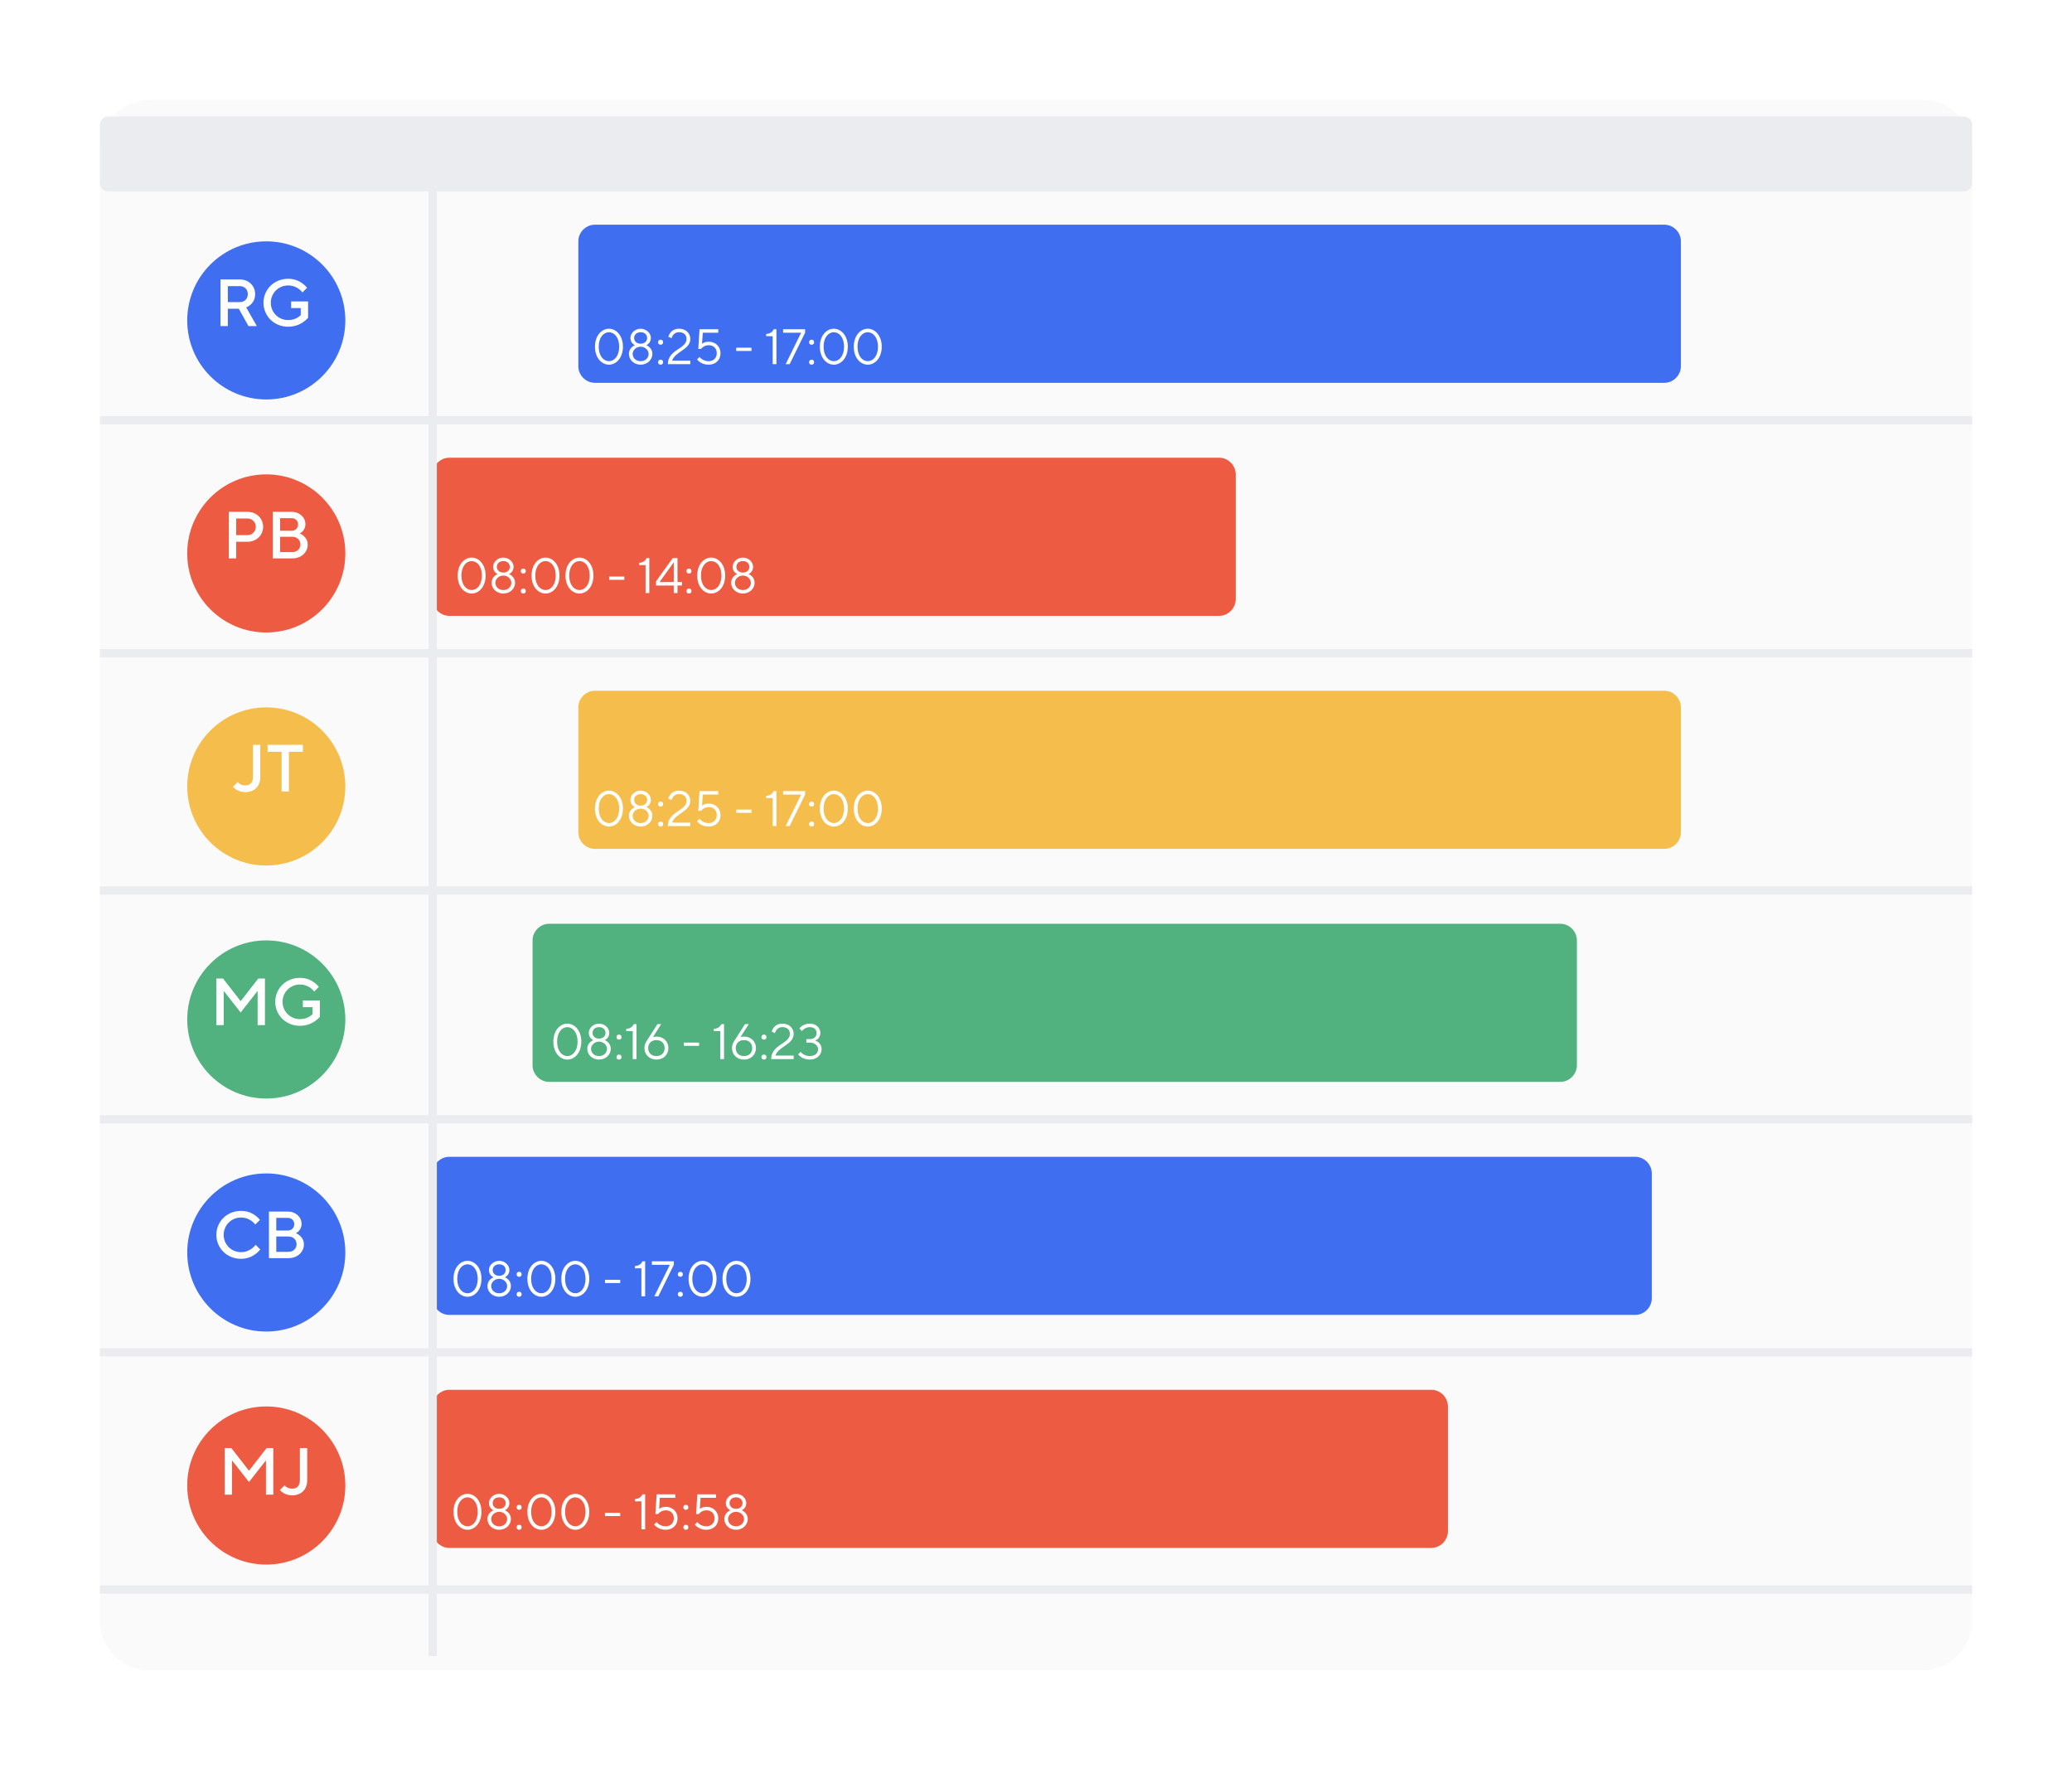 <svg width="498" height="426" viewBox="0 0 498 426" fill="none" xmlns="http://www.w3.org/2000/svg">
<g filter="url(#filter0_d)">
<path d="M474 33C474 26.373 468.627 21 462 21H36C29.373 21 24 26.373 24 33V386.43C24 393.057 29.373 398.43 36 398.43H462C468.627 398.43 474 393.057 474 386.43V33Z" fill="#FAFAFB"/>
</g>
<path d="M143.001 55H400C401.657 55 403 56.343 403 58V88C403 89.657 401.657 91 400 91H143C141.343 91 140 89.657 140 88L140.001 58C140.001 56.343 141.344 55 143.001 55Z" fill="#406EF1" stroke="#406EF1" stroke-width="2"/>
<path d="M26.001 29H472C472.552 29 473 29.448 473 30V44C473 44.552 472.552 45 472 45H26C25.448 45 25 44.552 25 44L25.001 30C25.001 29.448 25.449 29 26.001 29Z" fill="#EBECEF" stroke="#EBECEF" stroke-width="2"/>
<path d="M108.001 111H293C294.657 111 296 112.343 296 114V144C296 145.657 294.657 147 293 147H108C106.343 147 105 145.657 105 144L105.001 114C105.001 112.343 106.344 111 108.001 111Z" fill="#EC5B42" stroke="#EC5B42" stroke-width="2"/>
<path d="M143.001 167H400C401.657 167 403 168.343 403 170V200C403 201.657 401.657 203 400 203H143C141.343 203 140 201.657 140 200L140.001 170C140.001 168.343 141.344 167 143.001 167Z" fill="#F5BE4C" stroke="#F5BE4C" stroke-width="2"/>
<path d="M132.001 223H375C376.657 223 378 224.343 378 226V256C378 257.657 376.657 259 375 259H132C130.343 259 129 257.657 129 256L129.001 226C129.001 224.343 130.344 223 132.001 223Z" fill="#51B27F" stroke="#51B27F" stroke-width="2"/>
<path d="M108.001 279H393C394.657 279 396 280.343 396 282V312C396 313.657 394.657 315 393 315H108C106.343 315 105 313.657 105 312L105.001 282C105.001 280.343 106.344 279 108.001 279Z" fill="#406EF1" stroke="#406EF1" stroke-width="2"/>
<path d="M108.001 335H344C345.657 335 347 336.343 347 338V368C347 369.657 345.657 371 344 371H108C106.343 371 105 369.657 105 368L105.001 338C105.001 336.343 106.344 335 108.001 335Z" fill="#EC5B42" stroke="#EC5B42" stroke-width="2"/>
<path d="M104 398L104 46" stroke="#EBECEF" stroke-width="2"/>
<path d="M24 101L474 101" stroke="#EBECEF" stroke-width="2"/>
<path d="M24 157L474 157" stroke="#EBECEF" stroke-width="2"/>
<path d="M24 214L474 214" stroke="#EBECEF" stroke-width="2"/>
<path d="M24 269L474 269" stroke="#EBECEF" stroke-width="2"/>
<path d="M24 325L474 325" stroke="#EBECEF" stroke-width="2"/>
<path d="M24 382L474 382" stroke="#EBECEF" stroke-width="2"/>
<g filter="url(#filter1_d)">
<circle cx="64" cy="129" r="19" fill="#EC5B42"/>
</g>
<g filter="url(#filter2_d)">
<circle cx="64" cy="185" r="19" fill="#F5BE4C"/>
</g>
<g filter="url(#filter3_d)">
<circle cx="64" cy="241" r="19" fill="#51B27F"/>
</g>
<g filter="url(#filter4_d)">
<circle cx="64" cy="297" r="19" fill="#406EF1"/>
</g>
<g filter="url(#filter5_d)">
<circle cx="64" cy="353" r="19" fill="#EC5B42"/>
</g>
<g filter="url(#filter6_d)">
<circle cx="64" cy="73" r="19" fill="#406EF1"/>
</g>
<path d="M53 78.36H54.76V74.2H57.4L59.72 78.36H61.72L59.176 73.88C59.576 73.72 59.928 73.496 60.248 73.208C60.776 72.712 61.32 71.944 61.32 70.68C61.32 68.696 59.8 67.16 57.64 67.16H53V78.36ZM54.76 72.6V68.76H57.64C58.776 68.76 59.56 69.544 59.56 70.68C59.56 71.816 58.776 72.6 57.64 72.6H54.76Z" fill="white"/>
<path d="M69.967 74.04H72.287V75.72C72.079 75.944 71.823 76.152 71.519 76.328C71.007 76.632 70.255 76.92 69.247 76.92C66.927 76.92 65.087 75.08 65.087 72.76C65.087 70.44 66.927 68.6 69.247 68.6C70.399 68.6 71.263 69.016 71.839 69.448C72.175 69.688 72.463 69.976 72.687 70.28L73.807 69.16C73.487 68.76 73.103 68.408 72.671 68.088C71.903 67.528 70.783 67 69.247 67C65.887 67 63.327 69.56 63.327 72.76C63.327 75.96 65.887 78.52 69.247 78.52C70.799 78.52 71.999 78.008 72.815 77.448C73.295 77.128 73.711 76.76 74.047 76.36V72.44H69.967V74.04Z" fill="white"/>
<path d="M55 134.2H56.76V130.2H59.48C61.656 130.2 63.24 128.6 63.24 126.6C63.24 124.6 61.656 123 59.48 123H55V134.2ZM56.76 128.6V124.6H59.48C60.6 124.6 61.48 125.48 61.48 126.6C61.48 127.72 60.6 128.6 59.48 128.6H56.76Z" fill="white"/>
<path d="M65.562 134.2H70.282C72.442 134.2 73.963 132.68 73.963 130.92C73.963 129.912 73.499 129.24 73.002 128.808C72.731 128.552 72.41 128.344 72.043 128.2C72.299 128.072 72.522 127.912 72.715 127.704C73.05 127.336 73.403 126.808 73.403 125.96C73.403 124.36 72.043 123 70.043 123H65.562V134.2ZM67.323 132.68V129H70.282C71.418 129 72.203 129.8 72.203 130.84C72.203 131.88 71.418 132.68 70.282 132.68H67.323ZM67.323 127.56V124.52H70.043C71.002 124.52 71.642 125.144 71.642 126.04C71.642 126.936 71.002 127.56 70.043 127.56H67.323Z" fill="white"/>
<path d="M56 189.08C56.208 189.32 56.448 189.528 56.736 189.72C57.232 190.04 57.936 190.36 58.96 190.36C61.136 190.36 62.56 188.936 62.56 186.76V179H60.8V186.76C60.8 188.04 60.096 188.76 58.96 188.76C58.336 188.76 57.888 188.568 57.584 188.36C57.408 188.248 57.248 188.104 57.12 187.96L56 189.08Z" fill="white"/>
<path d="M67.68 190.2H69.44V180.68H72.8V179H64.32V180.68H67.68V190.2Z" fill="white"/>
<path d="M52 246.36H53.76V238.12L57.84 243.32L61.92 238.12V246.36H63.68V235.16H62.08L57.84 240.6L53.6 235.16H52V246.36Z" fill="white"/>
<path d="M72.795 242.04H75.115V243.72C74.907 243.944 74.651 244.152 74.347 244.328C73.835 244.632 73.083 244.92 72.075 244.92C69.755 244.92 67.915 243.08 67.915 240.76C67.915 238.44 69.755 236.6 72.075 236.6C73.227 236.6 74.091 237.016 74.667 237.448C75.003 237.688 75.291 237.976 75.515 238.28L76.635 237.16C76.315 236.76 75.931 236.408 75.499 236.088C74.731 235.528 73.611 235 72.075 235C68.715 235 66.155 237.56 66.155 240.76C66.155 243.96 68.715 246.52 72.075 246.52C73.627 246.52 74.827 246.008 75.643 245.448C76.123 245.128 76.539 244.76 76.875 244.36V240.44H72.795V242.04Z" fill="white"/>
<path d="M61.44 299.16C61.2 299.496 60.896 299.784 60.544 300.04C59.952 300.488 59.072 300.92 57.92 300.92C55.6 300.92 53.76 299.08 53.76 296.76C53.76 294.44 55.6 292.6 57.92 292.6C59.072 292.6 59.936 293.016 60.512 293.448C60.848 293.688 61.136 293.976 61.36 294.28L62.48 293.16C62.16 292.76 61.776 292.408 61.344 292.088C60.576 291.528 59.456 291 57.92 291C54.56 291 52 293.56 52 296.76C52 299.96 54.56 302.52 57.92 302.52C59.456 302.52 60.592 301.96 61.376 301.4C61.84 301.064 62.224 300.696 62.56 300.28L61.44 299.16Z" fill="white"/>
<path d="M64.642 302.36H69.362C71.522 302.36 73.042 300.84 73.042 299.08C73.042 298.072 72.578 297.4 72.082 296.968C71.81 296.712 71.49 296.504 71.122 296.36C71.378 296.232 71.602 296.072 71.794 295.864C72.13 295.496 72.482 294.968 72.482 294.12C72.482 292.52 71.122 291.16 69.122 291.16H64.642V302.36ZM66.402 300.84V297.16H69.362C70.498 297.16 71.282 297.96 71.282 299C71.282 300.04 70.498 300.84 69.362 300.84H66.402ZM66.402 295.72V292.68H69.122C70.082 292.68 70.722 293.304 70.722 294.2C70.722 295.096 70.082 295.72 69.122 295.72H66.402Z" fill="white"/>
<path d="M54 359.2H55.76V350.96L59.84 356.16L63.92 350.96V359.2H65.68V348H64.08L59.84 353.44L55.6 348H54V359.2Z" fill="white"/>
<path d="M67.275 358.08C67.483 358.32 67.723 358.528 68.011 358.72C68.507 359.04 69.211 359.36 70.235 359.36C72.411 359.36 73.835 357.936 73.835 355.76V348H72.075V355.76C72.075 357.04 71.371 357.76 70.235 357.76C69.611 357.76 69.163 357.568 68.859 357.36C68.683 357.248 68.523 357.104 68.395 356.96L67.275 358.08Z" fill="white"/>
<path d="M146.372 87.64C148.1 87.64 149.72 86.02 149.72 83.32C149.72 80.62 148.088 79 146.36 79C144.632 79 143 80.62 143 83.32C143 86.02 144.62 87.64 146.372 87.64ZM146.372 86.8C145.1 86.8 143.9 85.6 143.9 83.32C143.9 81.04 145.112 79.84 146.36 79.84C147.608 79.84 148.82 81.04 148.82 83.32C148.82 85.6 147.608 86.8 146.372 86.8Z" fill="white"/>
<path d="M151.156 85.06C151.156 86.44 152.344 87.64 153.976 87.64C155.608 87.64 156.796 86.44 156.796 85.06C156.796 84.28 156.448 83.764 156.076 83.428C155.872 83.236 155.632 83.08 155.356 82.96C155.56 82.852 155.74 82.72 155.896 82.564C156.172 82.288 156.436 81.856 156.436 81.22C156.436 80.08 155.356 79 153.976 79C152.596 79 151.516 80.08 151.516 81.22C151.516 81.856 151.78 82.288 152.056 82.564C152.212 82.72 152.392 82.852 152.596 82.96C152.32 83.08 152.08 83.236 151.876 83.428C151.504 83.764 151.156 84.28 151.156 85.06ZM152.416 81.22C152.416 80.44 153.016 79.84 153.976 79.84C154.936 79.84 155.536 80.44 155.536 81.22C155.536 82 154.936 82.6 153.976 82.6C153.016 82.6 152.416 82 152.416 81.22ZM152.056 85.06C152.056 84.16 152.896 83.32 153.976 83.32C155.056 83.32 155.896 84.16 155.896 85.06C155.896 85.96 155.176 86.8 153.976 86.8C152.776 86.8 152.056 85.96 152.056 85.06Z" fill="white"/>
<path d="M158.174 87.04C158.174 87.412 158.402 87.64 158.774 87.64C159.146 87.64 159.374 87.412 159.374 87.04C159.374 86.668 159.146 86.44 158.774 86.44C158.402 86.44 158.174 86.668 158.174 87.04ZM158.174 82.24C158.174 82.612 158.402 82.84 158.774 82.84C159.146 82.84 159.374 82.612 159.374 82.24C159.374 81.868 159.146 81.64 158.774 81.64C158.402 81.64 158.174 81.868 158.174 82.24Z" fill="white"/>
<path d="M161.534 86.68C162.254 84.46 165.914 84.04 165.914 81.46C165.914 80.08 164.846 79 163.214 79C162.122 79 161.498 79.48 161.114 79.96C160.898 80.236 160.742 80.56 160.634 80.92L161.414 81.28C161.486 81.004 161.594 80.764 161.75 80.56C162.026 80.188 162.446 79.84 163.214 79.84C164.366 79.84 165.014 80.5 165.014 81.46C165.014 83.872 160.514 83.98 160.514 87.52H165.914V86.68H161.534Z" fill="white"/>
<path d="M167.532 86.38C167.724 86.62 167.952 86.836 168.216 87.016C168.684 87.34 169.344 87.64 170.292 87.64C172.032 87.64 173.172 86.5 173.172 84.88C173.172 83.308 171.984 82.12 170.352 82.12C169.836 82.12 169.44 82.228 169.164 82.36C169.008 82.432 168.864 82.516 168.732 82.6L168.912 79.96H172.632V79.12H168.132L167.832 83.86H168.492C168.612 83.704 168.768 83.548 168.948 83.416C169.248 83.188 169.716 82.96 170.352 82.96C171.504 82.96 172.272 83.728 172.272 84.88C172.272 86.032 171.492 86.8 170.292 86.8C169.572 86.8 169.044 86.548 168.672 86.296C168.468 86.152 168.288 85.984 168.132 85.78L167.532 86.38Z" fill="white"/>
<path d="M176.957 84.34H180.617V83.56H176.957V84.34Z" fill="white"/>
<path d="M185.711 87.52H186.611V79.12H185.951C185.867 79.324 185.747 79.516 185.591 79.672C185.315 79.948 184.871 80.224 184.151 80.26V80.8H185.711V87.52Z" fill="white"/>
<path d="M188.826 87.52H189.786L193.506 79.96V79.12H188.226V79.96H192.546L188.826 87.52Z" fill="white"/>
<path d="M194.467 87.04C194.467 87.412 194.695 87.64 195.067 87.64C195.439 87.64 195.667 87.412 195.667 87.04C195.667 86.668 195.439 86.44 195.067 86.44C194.695 86.44 194.467 86.668 194.467 87.04ZM194.467 82.24C194.467 82.612 194.695 82.84 195.067 82.84C195.439 82.84 195.667 82.612 195.667 82.24C195.667 81.868 195.439 81.64 195.067 81.64C194.695 81.64 194.467 81.868 194.467 82.24Z" fill="white"/>
<path d="M200.419 87.64C202.147 87.64 203.767 86.02 203.767 83.32C203.767 80.62 202.135 79 200.407 79C198.679 79 197.047 80.62 197.047 83.32C197.047 86.02 198.667 87.64 200.419 87.64ZM200.419 86.8C199.147 86.8 197.947 85.6 197.947 83.32C197.947 81.04 199.159 79.84 200.407 79.84C201.655 79.84 202.867 81.04 202.867 83.32C202.867 85.6 201.655 86.8 200.419 86.8Z" fill="white"/>
<path d="M208.575 87.64C210.303 87.64 211.923 86.02 211.923 83.32C211.923 80.62 210.291 79 208.563 79C206.835 79 205.203 80.62 205.203 83.32C205.203 86.02 206.823 87.64 208.575 87.64ZM208.575 86.8C207.303 86.8 206.103 85.6 206.103 83.32C206.103 81.04 207.315 79.84 208.563 79.84C209.811 79.84 211.023 81.04 211.023 83.32C211.023 85.6 209.811 86.8 208.575 86.8Z" fill="white"/>
<path d="M113.372 142.64C115.1 142.64 116.72 141.02 116.72 138.32C116.72 135.62 115.088 134 113.36 134C111.632 134 110 135.62 110 138.32C110 141.02 111.62 142.64 113.372 142.64ZM113.372 141.8C112.1 141.8 110.9 140.6 110.9 138.32C110.9 136.04 112.112 134.84 113.36 134.84C114.608 134.84 115.82 136.04 115.82 138.32C115.82 140.6 114.608 141.8 113.372 141.8Z" fill="white"/>
<path d="M118.156 140.06C118.156 141.44 119.344 142.64 120.976 142.64C122.608 142.64 123.796 141.44 123.796 140.06C123.796 139.28 123.448 138.764 123.076 138.428C122.872 138.236 122.632 138.08 122.356 137.96C122.56 137.852 122.74 137.72 122.896 137.564C123.172 137.288 123.436 136.856 123.436 136.22C123.436 135.08 122.356 134 120.976 134C119.596 134 118.516 135.08 118.516 136.22C118.516 136.856 118.78 137.288 119.056 137.564C119.212 137.72 119.392 137.852 119.596 137.96C119.32 138.08 119.08 138.236 118.876 138.428C118.504 138.764 118.156 139.28 118.156 140.06ZM119.416 136.22C119.416 135.44 120.016 134.84 120.976 134.84C121.936 134.84 122.536 135.44 122.536 136.22C122.536 137 121.936 137.6 120.976 137.6C120.016 137.6 119.416 137 119.416 136.22ZM119.056 140.06C119.056 139.16 119.896 138.32 120.976 138.32C122.056 138.32 122.896 139.16 122.896 140.06C122.896 140.96 122.176 141.8 120.976 141.8C119.776 141.8 119.056 140.96 119.056 140.06Z" fill="white"/>
<path d="M125.174 142.04C125.174 142.412 125.402 142.64 125.774 142.64C126.146 142.64 126.374 142.412 126.374 142.04C126.374 141.668 126.146 141.44 125.774 141.44C125.402 141.44 125.174 141.668 125.174 142.04ZM125.174 137.24C125.174 137.612 125.402 137.84 125.774 137.84C126.146 137.84 126.374 137.612 126.374 137.24C126.374 136.868 126.146 136.64 125.774 136.64C125.402 136.64 125.174 136.868 125.174 137.24Z" fill="white"/>
<path d="M131.126 142.64C132.854 142.64 134.474 141.02 134.474 138.32C134.474 135.62 132.842 134 131.114 134C129.386 134 127.754 135.62 127.754 138.32C127.754 141.02 129.374 142.64 131.126 142.64ZM131.126 141.8C129.854 141.8 128.654 140.6 128.654 138.32C128.654 136.04 129.866 134.84 131.114 134.84C132.362 134.84 133.574 136.04 133.574 138.32C133.574 140.6 132.362 141.8 131.126 141.8Z" fill="white"/>
<path d="M139.282 142.64C141.01 142.64 142.63 141.02 142.63 138.32C142.63 135.62 140.998 134 139.27 134C137.542 134 135.91 135.62 135.91 138.32C135.91 141.02 137.53 142.64 139.282 142.64ZM139.282 141.8C138.01 141.8 136.81 140.6 136.81 138.32C136.81 136.04 138.022 134.84 139.27 134.84C140.518 134.84 141.73 136.04 141.73 138.32C141.73 140.6 140.518 141.8 139.282 141.8Z" fill="white"/>
<path d="M146.406 139.34H150.066V138.56H146.406V139.34Z" fill="white"/>
<path d="M155.16 142.52H156.06V134.12H155.4C155.316 134.324 155.196 134.516 155.04 134.672C154.764 134.948 154.32 135.224 153.6 135.26V135.8H155.16V142.52Z" fill="white"/>
<path d="M157.675 140.72H161.935V142.52H162.835V140.72H163.915V139.88H162.835V134.12H161.695L157.675 139.7V140.72ZM158.515 139.88L161.935 135.14V139.88H158.515Z" fill="white"/>
<path d="M164.995 142.04C164.995 142.412 165.223 142.64 165.595 142.64C165.967 142.64 166.195 142.412 166.195 142.04C166.195 141.668 165.967 141.44 165.595 141.44C165.223 141.44 164.995 141.668 164.995 142.04ZM164.995 137.24C164.995 137.612 165.223 137.84 165.595 137.84C165.967 137.84 166.195 137.612 166.195 137.24C166.195 136.868 165.967 136.64 165.595 136.64C165.223 136.64 164.995 136.868 164.995 137.24Z" fill="white"/>
<path d="M170.946 142.64C172.674 142.64 174.294 141.02 174.294 138.32C174.294 135.62 172.662 134 170.934 134C169.206 134 167.574 135.62 167.574 138.32C167.574 141.02 169.194 142.64 170.946 142.64ZM170.946 141.8C169.674 141.8 168.474 140.6 168.474 138.32C168.474 136.04 169.686 134.84 170.934 134.84C172.182 134.84 173.394 136.04 173.394 138.32C173.394 140.6 172.182 141.8 170.946 141.8Z" fill="white"/>
<path d="M175.73 140.06C175.73 141.44 176.918 142.64 178.55 142.64C180.182 142.64 181.37 141.44 181.37 140.06C181.37 139.28 181.022 138.764 180.65 138.428C180.446 138.236 180.206 138.08 179.93 137.96C180.134 137.852 180.314 137.72 180.47 137.564C180.746 137.288 181.01 136.856 181.01 136.22C181.01 135.08 179.93 134 178.55 134C177.17 134 176.09 135.08 176.09 136.22C176.09 136.856 176.354 137.288 176.63 137.564C176.786 137.72 176.966 137.852 177.17 137.96C176.894 138.08 176.654 138.236 176.45 138.428C176.078 138.764 175.73 139.28 175.73 140.06ZM176.99 136.22C176.99 135.44 177.59 134.84 178.55 134.84C179.51 134.84 180.11 135.44 180.11 136.22C180.11 137 179.51 137.6 178.55 137.6C177.59 137.6 176.99 137 176.99 136.22ZM176.63 140.06C176.63 139.16 177.47 138.32 178.55 138.32C179.63 138.32 180.47 139.16 180.47 140.06C180.47 140.96 179.75 141.8 178.55 141.8C177.35 141.8 176.63 140.96 176.63 140.06Z" fill="white"/>
<path d="M146.372 198.64C148.1 198.64 149.72 197.02 149.72 194.32C149.72 191.62 148.088 190 146.36 190C144.632 190 143 191.62 143 194.32C143 197.02 144.62 198.64 146.372 198.64ZM146.372 197.8C145.1 197.8 143.9 196.6 143.9 194.32C143.9 192.04 145.112 190.84 146.36 190.84C147.608 190.84 148.82 192.04 148.82 194.32C148.82 196.6 147.608 197.8 146.372 197.8Z" fill="white"/>
<path d="M151.156 196.06C151.156 197.44 152.344 198.64 153.976 198.64C155.608 198.64 156.796 197.44 156.796 196.06C156.796 195.28 156.448 194.764 156.076 194.428C155.872 194.236 155.632 194.08 155.356 193.96C155.56 193.852 155.74 193.72 155.896 193.564C156.172 193.288 156.436 192.856 156.436 192.22C156.436 191.08 155.356 190 153.976 190C152.596 190 151.516 191.08 151.516 192.22C151.516 192.856 151.78 193.288 152.056 193.564C152.212 193.72 152.392 193.852 152.596 193.96C152.32 194.08 152.08 194.236 151.876 194.428C151.504 194.764 151.156 195.28 151.156 196.06ZM152.416 192.22C152.416 191.44 153.016 190.84 153.976 190.84C154.936 190.84 155.536 191.44 155.536 192.22C155.536 193 154.936 193.6 153.976 193.6C153.016 193.6 152.416 193 152.416 192.22ZM152.056 196.06C152.056 195.16 152.896 194.32 153.976 194.32C155.056 194.32 155.896 195.16 155.896 196.06C155.896 196.96 155.176 197.8 153.976 197.8C152.776 197.8 152.056 196.96 152.056 196.06Z" fill="white"/>
<path d="M158.174 198.04C158.174 198.412 158.402 198.64 158.774 198.64C159.146 198.64 159.374 198.412 159.374 198.04C159.374 197.668 159.146 197.44 158.774 197.44C158.402 197.44 158.174 197.668 158.174 198.04ZM158.174 193.24C158.174 193.612 158.402 193.84 158.774 193.84C159.146 193.84 159.374 193.612 159.374 193.24C159.374 192.868 159.146 192.64 158.774 192.64C158.402 192.64 158.174 192.868 158.174 193.24Z" fill="white"/>
<path d="M161.534 197.68C162.254 195.46 165.914 195.04 165.914 192.46C165.914 191.08 164.846 190 163.214 190C162.122 190 161.498 190.48 161.114 190.96C160.898 191.236 160.742 191.56 160.634 191.92L161.414 192.28C161.486 192.004 161.594 191.764 161.75 191.56C162.026 191.188 162.446 190.84 163.214 190.84C164.366 190.84 165.014 191.5 165.014 192.46C165.014 194.872 160.514 194.98 160.514 198.52H165.914V197.68H161.534Z" fill="white"/>
<path d="M167.532 197.38C167.724 197.62 167.952 197.836 168.216 198.016C168.684 198.34 169.344 198.64 170.292 198.64C172.032 198.64 173.172 197.5 173.172 195.88C173.172 194.308 171.984 193.12 170.352 193.12C169.836 193.12 169.44 193.228 169.164 193.36C169.008 193.432 168.864 193.516 168.732 193.6L168.912 190.96H172.632V190.12H168.132L167.832 194.86H168.492C168.612 194.704 168.768 194.548 168.948 194.416C169.248 194.188 169.716 193.96 170.352 193.96C171.504 193.96 172.272 194.728 172.272 195.88C172.272 197.032 171.492 197.8 170.292 197.8C169.572 197.8 169.044 197.548 168.672 197.296C168.468 197.152 168.288 196.984 168.132 196.78L167.532 197.38Z" fill="white"/>
<path d="M176.957 195.34H180.617V194.56H176.957V195.34Z" fill="white"/>
<path d="M185.711 198.52H186.611V190.12H185.951C185.867 190.324 185.747 190.516 185.591 190.672C185.315 190.948 184.871 191.224 184.151 191.26V191.8H185.711V198.52Z" fill="white"/>
<path d="M188.826 198.52H189.786L193.506 190.96V190.12H188.226V190.96H192.546L188.826 198.52Z" fill="white"/>
<path d="M194.467 198.04C194.467 198.412 194.695 198.64 195.067 198.64C195.439 198.64 195.667 198.412 195.667 198.04C195.667 197.668 195.439 197.44 195.067 197.44C194.695 197.44 194.467 197.668 194.467 198.04ZM194.467 193.24C194.467 193.612 194.695 193.84 195.067 193.84C195.439 193.84 195.667 193.612 195.667 193.24C195.667 192.868 195.439 192.64 195.067 192.64C194.695 192.64 194.467 192.868 194.467 193.24Z" fill="white"/>
<path d="M200.419 198.64C202.147 198.64 203.767 197.02 203.767 194.32C203.767 191.62 202.135 190 200.407 190C198.679 190 197.047 191.62 197.047 194.32C197.047 197.02 198.667 198.64 200.419 198.64ZM200.419 197.8C199.147 197.8 197.947 196.6 197.947 194.32C197.947 192.04 199.159 190.84 200.407 190.84C201.655 190.84 202.867 192.04 202.867 194.32C202.867 196.6 201.655 197.8 200.419 197.8Z" fill="white"/>
<path d="M208.575 198.64C210.303 198.64 211.923 197.02 211.923 194.32C211.923 191.62 210.291 190 208.563 190C206.835 190 205.203 191.62 205.203 194.32C205.203 197.02 206.823 198.64 208.575 198.64ZM208.575 197.8C207.303 197.8 206.103 196.6 206.103 194.32C206.103 192.04 207.315 190.84 208.563 190.84C209.811 190.84 211.023 192.04 211.023 194.32C211.023 196.6 209.811 197.8 208.575 197.8Z" fill="white"/>
<path d="M136.372 254.64C138.1 254.64 139.72 253.02 139.72 250.32C139.72 247.62 138.088 246 136.36 246C134.632 246 133 247.62 133 250.32C133 253.02 134.62 254.64 136.372 254.64ZM136.372 253.8C135.1 253.8 133.9 252.6 133.9 250.32C133.9 248.04 135.112 246.84 136.36 246.84C137.608 246.84 138.82 248.04 138.82 250.32C138.82 252.6 137.608 253.8 136.372 253.8Z" fill="white"/>
<path d="M141.156 252.06C141.156 253.44 142.344 254.64 143.976 254.64C145.608 254.64 146.796 253.44 146.796 252.06C146.796 251.28 146.448 250.764 146.076 250.428C145.872 250.236 145.632 250.08 145.356 249.96C145.56 249.852 145.74 249.72 145.896 249.564C146.172 249.288 146.436 248.856 146.436 248.22C146.436 247.08 145.356 246 143.976 246C142.596 246 141.516 247.08 141.516 248.22C141.516 248.856 141.78 249.288 142.056 249.564C142.212 249.72 142.392 249.852 142.596 249.96C142.32 250.08 142.08 250.236 141.876 250.428C141.504 250.764 141.156 251.28 141.156 252.06ZM142.416 248.22C142.416 247.44 143.016 246.84 143.976 246.84C144.936 246.84 145.536 247.44 145.536 248.22C145.536 249 144.936 249.6 143.976 249.6C143.016 249.6 142.416 249 142.416 248.22ZM142.056 252.06C142.056 251.16 142.896 250.32 143.976 250.32C145.056 250.32 145.896 251.16 145.896 252.06C145.896 252.96 145.176 253.8 143.976 253.8C142.776 253.8 142.056 252.96 142.056 252.06Z" fill="white"/>
<path d="M148.174 254.04C148.174 254.412 148.402 254.64 148.774 254.64C149.146 254.64 149.374 254.412 149.374 254.04C149.374 253.668 149.146 253.44 148.774 253.44C148.402 253.44 148.174 253.668 148.174 254.04ZM148.174 249.24C148.174 249.612 148.402 249.84 148.774 249.84C149.146 249.84 149.374 249.612 149.374 249.24C149.374 248.868 149.146 248.64 148.774 248.64C148.402 248.64 148.174 248.868 148.174 249.24Z" fill="white"/>
<path d="M152.074 254.52H152.974V246.12H152.314C152.23 246.324 152.11 246.516 151.954 246.672C151.678 246.948 151.234 247.224 150.514 247.26V247.8H152.074V254.52Z" fill="white"/>
<path d="M155.489 250.08C155.381 250.236 155.273 250.404 155.189 250.596C155.033 250.92 154.889 251.364 154.889 251.88C154.889 253.452 156.089 254.64 157.769 254.64C159.449 254.64 160.649 253.452 160.649 251.88C160.649 250.308 159.461 249.12 157.829 249.12C157.553 249.12 157.325 249.144 157.169 249.18L156.929 249.24L158.909 246.12H158.009L155.489 250.08ZM155.789 251.88C155.789 250.728 156.569 249.96 157.769 249.96C158.969 249.96 159.749 250.728 159.749 251.88C159.749 253.032 158.969 253.8 157.769 253.8C156.569 253.8 155.789 253.032 155.789 251.88Z" fill="white"/>
<path d="M164.367 251.34H168.027V250.56H164.367V251.34Z" fill="white"/>
<path d="M173.121 254.52H174.021V246.12H173.361C173.277 246.324 173.157 246.516 173.001 246.672C172.725 246.948 172.281 247.224 171.561 247.26V247.8H173.121V254.52Z" fill="white"/>
<path d="M176.536 250.08C176.428 250.236 176.32 250.404 176.236 250.596C176.08 250.92 175.936 251.364 175.936 251.88C175.936 253.452 177.136 254.64 178.816 254.64C180.496 254.64 181.696 253.452 181.696 251.88C181.696 250.308 180.508 249.12 178.876 249.12C178.6 249.12 178.372 249.144 178.216 249.18L177.976 249.24L179.956 246.12H179.056L176.536 250.08ZM176.836 251.88C176.836 250.728 177.616 249.96 178.816 249.96C180.016 249.96 180.796 250.728 180.796 251.88C180.796 253.032 180.016 253.8 178.816 253.8C177.616 253.8 176.836 253.032 176.836 251.88Z" fill="white"/>
<path d="M183.014 254.04C183.014 254.412 183.242 254.64 183.614 254.64C183.986 254.64 184.214 254.412 184.214 254.04C184.214 253.668 183.986 253.44 183.614 253.44C183.242 253.44 183.014 253.668 183.014 254.04ZM183.014 249.24C183.014 249.612 183.242 249.84 183.614 249.84C183.986 249.84 184.214 249.612 184.214 249.24C184.214 248.868 183.986 248.64 183.614 248.64C183.242 248.64 183.014 248.868 183.014 249.24Z" fill="white"/>
<path d="M186.374 253.68C187.094 251.46 190.754 251.04 190.754 248.46C190.754 247.08 189.686 246 188.054 246C186.962 246 186.338 246.48 185.954 246.96C185.738 247.236 185.582 247.56 185.474 247.92L186.254 248.28C186.326 248.004 186.434 247.764 186.59 247.56C186.866 247.188 187.286 246.84 188.054 246.84C189.206 246.84 189.854 247.5 189.854 248.46C189.854 250.872 185.354 250.98 185.354 254.52H190.754V253.68H186.374Z" fill="white"/>
<path d="M191.831 253.38C192.011 253.62 192.239 253.836 192.515 254.016C192.983 254.34 193.691 254.64 194.651 254.64C196.379 254.64 197.471 253.428 197.471 252.18C197.471 251.316 197.075 250.8 196.691 250.476C196.463 250.296 196.199 250.164 195.911 250.08C196.139 249.996 196.355 249.864 196.535 249.696C196.859 249.408 197.171 248.94 197.171 248.22C197.171 247.02 196.151 246 194.651 246C193.799 246 193.175 246.288 192.755 246.576C192.503 246.744 192.299 246.936 192.131 247.14L192.731 247.8C192.863 247.62 193.031 247.464 193.223 247.32C193.547 247.08 194.015 246.84 194.651 246.84C195.671 246.84 196.271 247.44 196.271 248.22C196.271 249.132 195.671 249.72 194.651 249.72H193.811V250.56H194.651C195.863 250.56 196.631 251.328 196.631 252.18C196.631 253.08 195.911 253.8 194.651 253.8C193.883 253.8 193.355 253.548 192.983 253.296C192.767 253.152 192.587 252.984 192.431 252.78L191.831 253.38Z" fill="white"/>
<path d="M112.372 311.64C114.1 311.64 115.72 310.02 115.72 307.32C115.72 304.62 114.088 303 112.36 303C110.632 303 109 304.62 109 307.32C109 310.02 110.62 311.64 112.372 311.64ZM112.372 310.8C111.1 310.8 109.9 309.6 109.9 307.32C109.9 305.04 111.112 303.84 112.36 303.84C113.608 303.84 114.82 305.04 114.82 307.32C114.82 309.6 113.608 310.8 112.372 310.8Z" fill="white"/>
<path d="M117.156 309.06C117.156 310.44 118.344 311.64 119.976 311.64C121.608 311.64 122.796 310.44 122.796 309.06C122.796 308.28 122.448 307.764 122.076 307.428C121.872 307.236 121.632 307.08 121.356 306.96C121.56 306.852 121.74 306.72 121.896 306.564C122.172 306.288 122.436 305.856 122.436 305.22C122.436 304.08 121.356 303 119.976 303C118.596 303 117.516 304.08 117.516 305.22C117.516 305.856 117.78 306.288 118.056 306.564C118.212 306.72 118.392 306.852 118.596 306.96C118.32 307.08 118.08 307.236 117.876 307.428C117.504 307.764 117.156 308.28 117.156 309.06ZM118.416 305.22C118.416 304.44 119.016 303.84 119.976 303.84C120.936 303.84 121.536 304.44 121.536 305.22C121.536 306 120.936 306.6 119.976 306.6C119.016 306.6 118.416 306 118.416 305.22ZM118.056 309.06C118.056 308.16 118.896 307.32 119.976 307.32C121.056 307.32 121.896 308.16 121.896 309.06C121.896 309.96 121.176 310.8 119.976 310.8C118.776 310.8 118.056 309.96 118.056 309.06Z" fill="white"/>
<path d="M124.174 311.04C124.174 311.412 124.402 311.64 124.774 311.64C125.146 311.64 125.374 311.412 125.374 311.04C125.374 310.668 125.146 310.44 124.774 310.44C124.402 310.44 124.174 310.668 124.174 311.04ZM124.174 306.24C124.174 306.612 124.402 306.84 124.774 306.84C125.146 306.84 125.374 306.612 125.374 306.24C125.374 305.868 125.146 305.64 124.774 305.64C124.402 305.64 124.174 305.868 124.174 306.24Z" fill="white"/>
<path d="M130.126 311.64C131.854 311.64 133.474 310.02 133.474 307.32C133.474 304.62 131.842 303 130.114 303C128.386 303 126.754 304.62 126.754 307.32C126.754 310.02 128.374 311.64 130.126 311.64ZM130.126 310.8C128.854 310.8 127.654 309.6 127.654 307.32C127.654 305.04 128.866 303.84 130.114 303.84C131.362 303.84 132.574 305.04 132.574 307.32C132.574 309.6 131.362 310.8 130.126 310.8Z" fill="white"/>
<path d="M138.282 311.64C140.01 311.64 141.63 310.02 141.63 307.32C141.63 304.62 139.998 303 138.27 303C136.542 303 134.91 304.62 134.91 307.32C134.91 310.02 136.53 311.64 138.282 311.64ZM138.282 310.8C137.01 310.8 135.81 309.6 135.81 307.32C135.81 305.04 137.022 303.84 138.27 303.84C139.518 303.84 140.73 305.04 140.73 307.32C140.73 309.6 139.518 310.8 138.282 310.8Z" fill="white"/>
<path d="M145.406 308.34H149.066V307.56H145.406V308.34Z" fill="white"/>
<path d="M154.16 311.52H155.06V303.12H154.4C154.316 303.324 154.196 303.516 154.04 303.672C153.764 303.948 153.32 304.224 152.6 304.26V304.8H154.16V311.52Z" fill="white"/>
<path d="M157.275 311.52H158.235L161.955 303.96V303.12H156.675V303.96H160.995L157.275 311.52Z" fill="white"/>
<path d="M162.917 311.04C162.917 311.412 163.145 311.64 163.517 311.64C163.889 311.64 164.117 311.412 164.117 311.04C164.117 310.668 163.889 310.44 163.517 310.44C163.145 310.44 162.917 310.668 162.917 311.04ZM162.917 306.24C162.917 306.612 163.145 306.84 163.517 306.84C163.889 306.84 164.117 306.612 164.117 306.24C164.117 305.868 163.889 305.64 163.517 305.64C163.145 305.64 162.917 305.868 162.917 306.24Z" fill="white"/>
<path d="M168.868 311.64C170.596 311.64 172.216 310.02 172.216 307.32C172.216 304.62 170.584 303 168.856 303C167.128 303 165.496 304.62 165.496 307.32C165.496 310.02 167.116 311.64 168.868 311.64ZM168.868 310.8C167.596 310.8 166.396 309.6 166.396 307.32C166.396 305.04 167.608 303.84 168.856 303.84C170.104 303.84 171.316 305.04 171.316 307.32C171.316 309.6 170.104 310.8 168.868 310.8Z" fill="white"/>
<path d="M177.024 311.64C178.752 311.64 180.372 310.02 180.372 307.32C180.372 304.62 178.74 303 177.012 303C175.284 303 173.652 304.62 173.652 307.32C173.652 310.02 175.272 311.64 177.024 311.64ZM177.024 310.8C175.752 310.8 174.552 309.6 174.552 307.32C174.552 305.04 175.764 303.84 177.012 303.84C178.26 303.84 179.472 305.04 179.472 307.32C179.472 309.6 178.26 310.8 177.024 310.8Z" fill="white"/>
<path d="M112.372 367.64C114.1 367.64 115.72 366.02 115.72 363.32C115.72 360.62 114.088 359 112.36 359C110.632 359 109 360.62 109 363.32C109 366.02 110.62 367.64 112.372 367.64ZM112.372 366.8C111.1 366.8 109.9 365.6 109.9 363.32C109.9 361.04 111.112 359.84 112.36 359.84C113.608 359.84 114.82 361.04 114.82 363.32C114.82 365.6 113.608 366.8 112.372 366.8Z" fill="white"/>
<path d="M117.156 365.06C117.156 366.44 118.344 367.64 119.976 367.64C121.608 367.64 122.796 366.44 122.796 365.06C122.796 364.28 122.448 363.764 122.076 363.428C121.872 363.236 121.632 363.08 121.356 362.96C121.56 362.852 121.74 362.72 121.896 362.564C122.172 362.288 122.436 361.856 122.436 361.22C122.436 360.08 121.356 359 119.976 359C118.596 359 117.516 360.08 117.516 361.22C117.516 361.856 117.78 362.288 118.056 362.564C118.212 362.72 118.392 362.852 118.596 362.96C118.32 363.08 118.08 363.236 117.876 363.428C117.504 363.764 117.156 364.28 117.156 365.06ZM118.416 361.22C118.416 360.44 119.016 359.84 119.976 359.84C120.936 359.84 121.536 360.44 121.536 361.22C121.536 362 120.936 362.6 119.976 362.6C119.016 362.6 118.416 362 118.416 361.22ZM118.056 365.06C118.056 364.16 118.896 363.32 119.976 363.32C121.056 363.32 121.896 364.16 121.896 365.06C121.896 365.96 121.176 366.8 119.976 366.8C118.776 366.8 118.056 365.96 118.056 365.06Z" fill="white"/>
<path d="M124.174 367.04C124.174 367.412 124.402 367.64 124.774 367.64C125.146 367.64 125.374 367.412 125.374 367.04C125.374 366.668 125.146 366.44 124.774 366.44C124.402 366.44 124.174 366.668 124.174 367.04ZM124.174 362.24C124.174 362.612 124.402 362.84 124.774 362.84C125.146 362.84 125.374 362.612 125.374 362.24C125.374 361.868 125.146 361.64 124.774 361.64C124.402 361.64 124.174 361.868 124.174 362.24Z" fill="white"/>
<path d="M130.126 367.64C131.854 367.64 133.474 366.02 133.474 363.32C133.474 360.62 131.842 359 130.114 359C128.386 359 126.754 360.62 126.754 363.32C126.754 366.02 128.374 367.64 130.126 367.64ZM130.126 366.8C128.854 366.8 127.654 365.6 127.654 363.32C127.654 361.04 128.866 359.84 130.114 359.84C131.362 359.84 132.574 361.04 132.574 363.32C132.574 365.6 131.362 366.8 130.126 366.8Z" fill="white"/>
<path d="M138.282 367.64C140.01 367.64 141.63 366.02 141.63 363.32C141.63 360.62 139.998 359 138.27 359C136.542 359 134.91 360.62 134.91 363.32C134.91 366.02 136.53 367.64 138.282 367.64ZM138.282 366.8C137.01 366.8 135.81 365.6 135.81 363.32C135.81 361.04 137.022 359.84 138.27 359.84C139.518 359.84 140.73 361.04 140.73 363.32C140.73 365.6 139.518 366.8 138.282 366.8Z" fill="white"/>
<path d="M145.406 364.34H149.066V363.56H145.406V364.34Z" fill="white"/>
<path d="M154.16 367.52H155.06V359.12H154.4C154.316 359.324 154.196 359.516 154.04 359.672C153.764 359.948 153.32 360.224 152.6 360.26V360.8H154.16V367.52Z" fill="white"/>
<path d="M157.215 366.38C157.407 366.62 157.635 366.836 157.899 367.016C158.367 367.34 159.027 367.64 159.975 367.64C161.715 367.64 162.855 366.5 162.855 364.88C162.855 363.308 161.667 362.12 160.035 362.12C159.519 362.12 159.123 362.228 158.847 362.36C158.691 362.432 158.547 362.516 158.415 362.6L158.595 359.96H162.315V359.12H157.815L157.515 363.86H158.175C158.295 363.704 158.451 363.548 158.631 363.416C158.931 363.188 159.399 362.96 160.035 362.96C161.187 362.96 161.955 363.728 161.955 364.88C161.955 366.032 161.175 366.8 159.975 366.8C159.255 366.8 158.727 366.548 158.355 366.296C158.151 366.152 157.971 365.984 157.815 365.78L157.215 366.38Z" fill="white"/>
<path d="M164.241 367.04C164.241 367.412 164.469 367.64 164.841 367.64C165.213 367.64 165.441 367.412 165.441 367.04C165.441 366.668 165.213 366.44 164.841 366.44C164.469 366.44 164.241 366.668 164.241 367.04ZM164.241 362.24C164.241 362.612 164.469 362.84 164.841 362.84C165.213 362.84 165.441 362.612 165.441 362.24C165.441 361.868 165.213 361.64 164.841 361.64C164.469 361.64 164.241 361.868 164.241 362.24Z" fill="white"/>
<path d="M167 366.38C167.192 366.62 167.42 366.836 167.684 367.016C168.152 367.34 168.812 367.64 169.76 367.64C171.5 367.64 172.64 366.5 172.64 364.88C172.64 363.308 171.452 362.12 169.82 362.12C169.304 362.12 168.908 362.228 168.632 362.36C168.476 362.432 168.332 362.516 168.2 362.6L168.38 359.96H172.1V359.12H167.6L167.3 363.86H167.96C168.08 363.704 168.236 363.548 168.416 363.416C168.716 363.188 169.184 362.96 169.82 362.96C170.972 362.96 171.74 363.728 171.74 364.88C171.74 366.032 170.96 366.8 169.76 366.8C169.04 366.8 168.512 366.548 168.14 366.296C167.936 366.152 167.756 365.984 167.6 365.78L167 366.38Z" fill="white"/>
<path d="M174.086 365.06C174.086 366.44 175.274 367.64 176.906 367.64C178.538 367.64 179.726 366.44 179.726 365.06C179.726 364.28 179.378 363.764 179.006 363.428C178.802 363.236 178.562 363.08 178.286 362.96C178.49 362.852 178.67 362.72 178.826 362.564C179.102 362.288 179.366 361.856 179.366 361.22C179.366 360.08 178.286 359 176.906 359C175.526 359 174.446 360.08 174.446 361.22C174.446 361.856 174.71 362.288 174.986 362.564C175.142 362.72 175.322 362.852 175.526 362.96C175.25 363.08 175.01 363.236 174.806 363.428C174.434 363.764 174.086 364.28 174.086 365.06ZM175.346 361.22C175.346 360.44 175.946 359.84 176.906 359.84C177.866 359.84 178.466 360.44 178.466 361.22C178.466 362 177.866 362.6 176.906 362.6C175.946 362.6 175.346 362 175.346 361.22ZM174.986 365.06C174.986 364.16 175.826 363.32 176.906 363.32C177.986 363.32 178.826 364.16 178.826 365.06C178.826 365.96 178.106 366.8 176.906 366.8C175.706 366.8 174.986 365.96 174.986 365.06Z" fill="white"/>
<defs>
<filter id="filter0_d" x="0" y="0" width="498" height="425.43" filterUnits="userSpaceOnUse" color-interpolation-filters="sRGB">
<feFlood flood-opacity="0" result="BackgroundImageFix"/>
<feColorMatrix in="SourceAlpha" type="matrix" values="0 0 0 0 0 0 0 0 0 0 0 0 0 0 0 0 0 0 127 0"/>
<feOffset dy="3"/>
<feGaussianBlur stdDeviation="12"/>
<feColorMatrix type="matrix" values="0 0 0 0 0.212 0 0 0 0 0.224 0 0 0 0 0.643 0 0 0 0.102 0"/>
<feBlend mode="normal" in2="BackgroundImageFix" result="effect1_dropShadow"/>
<feBlend mode="normal" in="SourceGraphic" in2="effect1_dropShadow" result="shape"/>
</filter>
<filter id="filter1_d" x="25" y="94" width="78" height="78" filterUnits="userSpaceOnUse" color-interpolation-filters="sRGB">
<feFlood flood-opacity="0" result="BackgroundImageFix"/>
<feColorMatrix in="SourceAlpha" type="matrix" values="0 0 0 0 0 0 0 0 0 0 0 0 0 0 0 0 0 0 127 0"/>
<feOffset dy="4"/>
<feGaussianBlur stdDeviation="10"/>
<feColorMatrix type="matrix" values="0 0 0 0 0 0 0 0 0 0 0 0 0 0 0 0 0 0 0.11 0"/>
<feBlend mode="normal" in2="BackgroundImageFix" result="effect1_dropShadow"/>
<feBlend mode="normal" in="SourceGraphic" in2="effect1_dropShadow" result="shape"/>
</filter>
<filter id="filter2_d" x="25" y="150" width="78" height="78" filterUnits="userSpaceOnUse" color-interpolation-filters="sRGB">
<feFlood flood-opacity="0" result="BackgroundImageFix"/>
<feColorMatrix in="SourceAlpha" type="matrix" values="0 0 0 0 0 0 0 0 0 0 0 0 0 0 0 0 0 0 127 0"/>
<feOffset dy="4"/>
<feGaussianBlur stdDeviation="10"/>
<feColorMatrix type="matrix" values="0 0 0 0 0 0 0 0 0 0 0 0 0 0 0 0 0 0 0.11 0"/>
<feBlend mode="normal" in2="BackgroundImageFix" result="effect1_dropShadow"/>
<feBlend mode="normal" in="SourceGraphic" in2="effect1_dropShadow" result="shape"/>
</filter>
<filter id="filter3_d" x="25" y="206" width="78" height="78" filterUnits="userSpaceOnUse" color-interpolation-filters="sRGB">
<feFlood flood-opacity="0" result="BackgroundImageFix"/>
<feColorMatrix in="SourceAlpha" type="matrix" values="0 0 0 0 0 0 0 0 0 0 0 0 0 0 0 0 0 0 127 0"/>
<feOffset dy="4"/>
<feGaussianBlur stdDeviation="10"/>
<feColorMatrix type="matrix" values="0 0 0 0 0 0 0 0 0 0 0 0 0 0 0 0 0 0 0.11 0"/>
<feBlend mode="normal" in2="BackgroundImageFix" result="effect1_dropShadow"/>
<feBlend mode="normal" in="SourceGraphic" in2="effect1_dropShadow" result="shape"/>
</filter>
<filter id="filter4_d" x="25" y="262" width="78" height="78" filterUnits="userSpaceOnUse" color-interpolation-filters="sRGB">
<feFlood flood-opacity="0" result="BackgroundImageFix"/>
<feColorMatrix in="SourceAlpha" type="matrix" values="0 0 0 0 0 0 0 0 0 0 0 0 0 0 0 0 0 0 127 0"/>
<feOffset dy="4"/>
<feGaussianBlur stdDeviation="10"/>
<feColorMatrix type="matrix" values="0 0 0 0 0 0 0 0 0 0 0 0 0 0 0 0 0 0 0.11 0"/>
<feBlend mode="normal" in2="BackgroundImageFix" result="effect1_dropShadow"/>
<feBlend mode="normal" in="SourceGraphic" in2="effect1_dropShadow" result="shape"/>
</filter>
<filter id="filter5_d" x="25" y="318" width="78" height="78" filterUnits="userSpaceOnUse" color-interpolation-filters="sRGB">
<feFlood flood-opacity="0" result="BackgroundImageFix"/>
<feColorMatrix in="SourceAlpha" type="matrix" values="0 0 0 0 0 0 0 0 0 0 0 0 0 0 0 0 0 0 127 0"/>
<feOffset dy="4"/>
<feGaussianBlur stdDeviation="10"/>
<feColorMatrix type="matrix" values="0 0 0 0 0 0 0 0 0 0 0 0 0 0 0 0 0 0 0.11 0"/>
<feBlend mode="normal" in2="BackgroundImageFix" result="effect1_dropShadow"/>
<feBlend mode="normal" in="SourceGraphic" in2="effect1_dropShadow" result="shape"/>
</filter>
<filter id="filter6_d" x="25" y="38" width="78" height="78" filterUnits="userSpaceOnUse" color-interpolation-filters="sRGB">
<feFlood flood-opacity="0" result="BackgroundImageFix"/>
<feColorMatrix in="SourceAlpha" type="matrix" values="0 0 0 0 0 0 0 0 0 0 0 0 0 0 0 0 0 0 127 0"/>
<feOffset dy="4"/>
<feGaussianBlur stdDeviation="10"/>
<feColorMatrix type="matrix" values="0 0 0 0 0 0 0 0 0 0 0 0 0 0 0 0 0 0 0.11 0"/>
<feBlend mode="normal" in2="BackgroundImageFix" result="effect1_dropShadow"/>
<feBlend mode="normal" in="SourceGraphic" in2="effect1_dropShadow" result="shape"/>
</filter>
</defs>
</svg>
